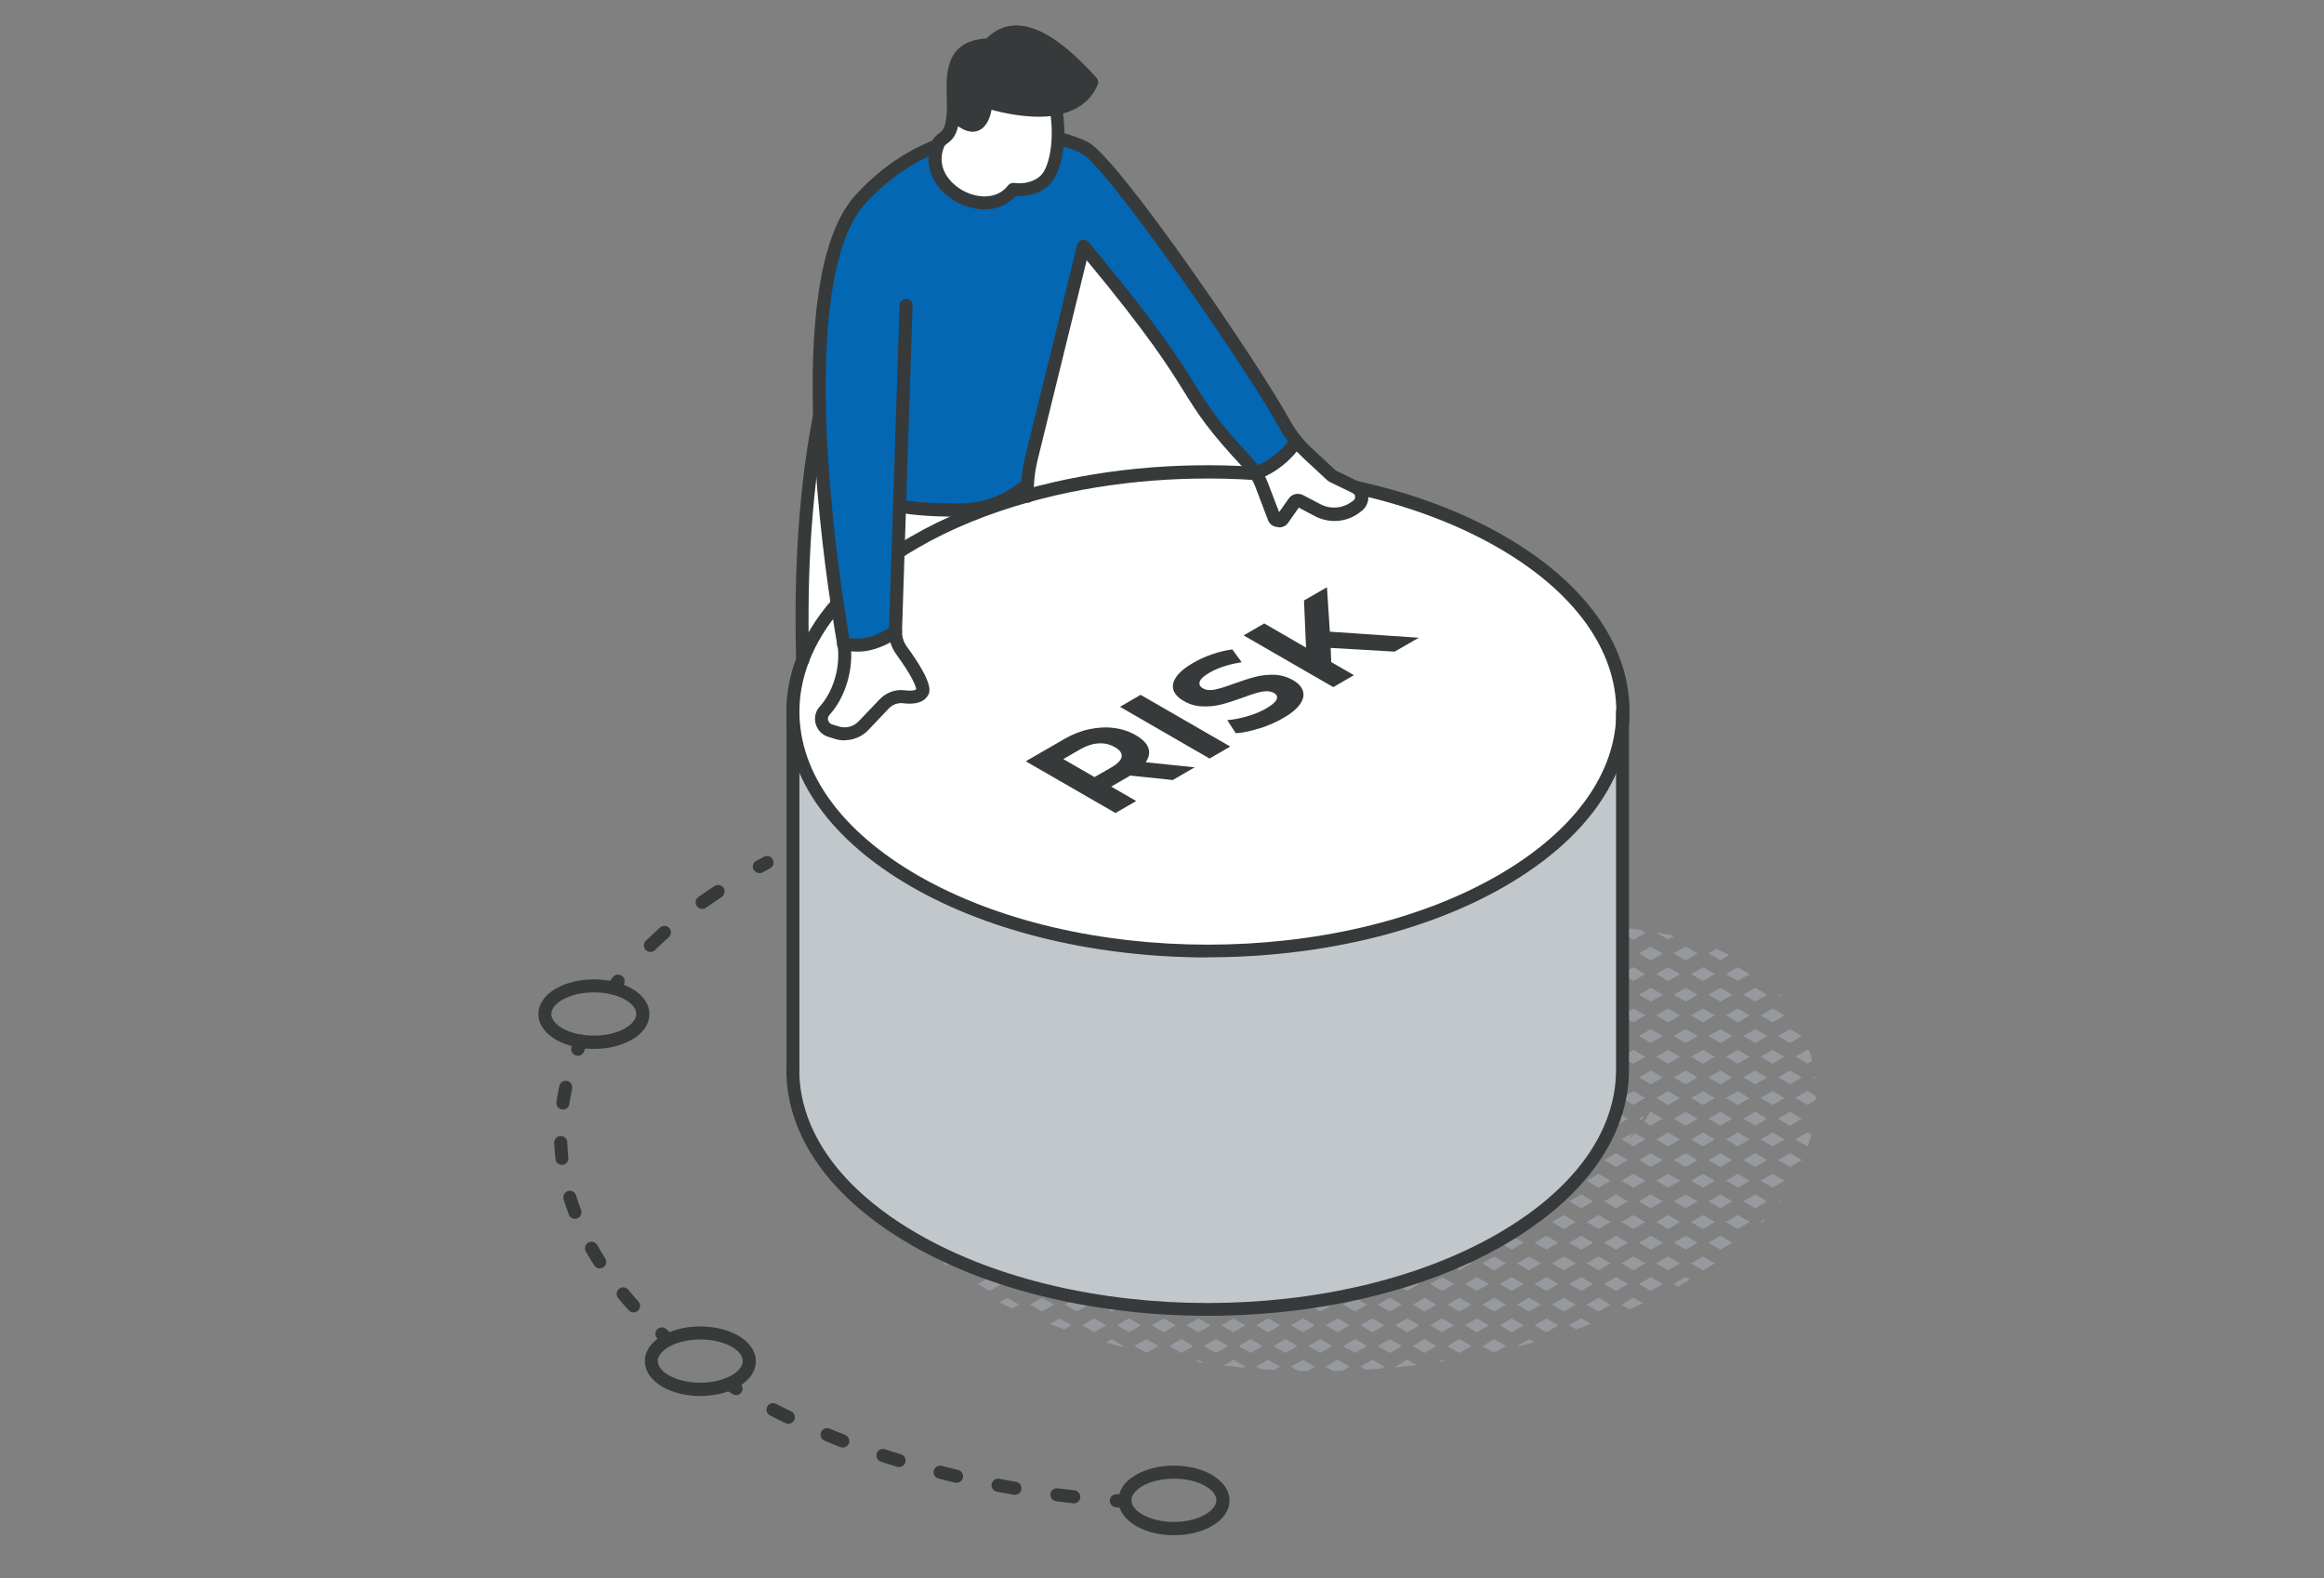<?xml version="1.0" encoding="UTF-8"?>
<svg id="text" xmlns="http://www.w3.org/2000/svg" viewBox="0 0 168.99 114.73">
  <rect x="0" y="0" width="168.99" height="114.73" fill="#808080" stroke="none"/>
  <defs>
    <style>
      .cls-1 {
        fill: #0367b4;
      }

      .cls-2 {
        fill: #fff;
      }

      .cls-3 {
        fill: #969a9e;
      }

      .cls-4 {
        fill: #c2c7cc;
      }

      .cls-5 {
        fill: #373a3a;
      }
    </style>
  </defs>
  <path class="cls-3" d="m131.42,77.32l.34-.2c-.05-.24-.11-.48-.18-.72l-.16-.09-.87.5.87.5Z"/>
  <path class="cls-3" d="m130.55,79.82l.87.5.6-.35c0-.1,0-.2,0-.31l-.61-.35-.87.5Z"/>
  <path class="cls-3" d="m131.82,78.32l.15.08c0-.05,0-.11-.01-.16l-.13.08Z"/>
  <path class="cls-3" d="m130.55,82.83l.87.5.05-.03c.08-.27.16-.54.23-.82l-.27-.16-.87.5Z"/>
  <path class="cls-3" d="m131.82,81.32l.09.05s0-.08.01-.11l-.11.06Z"/>
  <polygon class="cls-3" points="128.89 74.32 129.76 73.81 128.89 73.31 128.02 73.81 128.89 74.32"/>
  <path class="cls-3" d="m129.37,72.26l-.09.05.25.14c-.05-.07-.11-.13-.16-.19Z"/>
  <polygon class="cls-3" points="128.02 76.82 128.89 77.32 129.76 76.82 128.89 76.32 128.02 76.82"/>
  <polygon class="cls-3" points="130.16 75.82 131.02 75.32 130.16 74.81 129.29 75.32 130.16 75.82"/>
  <polygon class="cls-3" points="128.02 79.82 128.89 80.32 129.76 79.82 128.89 79.32 128.02 79.82"/>
  <polygon class="cls-3" points="129.29 78.32 130.16 78.82 131.02 78.32 130.16 77.82 129.29 78.32"/>
  <polygon class="cls-3" points="128.02 82.83 128.89 83.33 129.76 82.83 128.89 82.32 128.02 82.83"/>
  <polygon class="cls-3" points="129.29 81.32 130.16 81.83 131.02 81.32 130.16 80.82 129.29 81.32"/>
  <polygon class="cls-3" points="128.02 85.83 128.89 86.33 129.76 85.83 128.89 85.33 128.02 85.83"/>
  <polygon class="cls-3" points="129.29 84.33 130.16 84.83 131.02 84.33 130.16 83.83 129.29 84.33"/>
  <path class="cls-3" d="m128.02,88.83l.11.06c.08-.09.16-.17.23-.26l-.34.2Z"/>
  <path class="cls-3" d="m129.29,87.33l.09.05c.04-.06.08-.11.12-.17l-.21.12Z"/>
  <polygon class="cls-3" points="126.36 71.31 127.23 70.81 126.36 70.31 125.49 70.81 126.36 71.31"/>
  <polygon class="cls-3" points="125.49 73.81 126.36 74.32 127.23 73.81 126.36 73.31 125.49 73.81"/>
  <polygon class="cls-3" points="127.63 72.81 128.5 72.31 127.63 71.81 126.76 72.31 127.63 72.81"/>
  <polygon class="cls-3" points="125.49 76.82 126.36 77.32 127.23 76.82 126.36 76.32 125.49 76.82"/>
  <polygon class="cls-3" points="126.76 75.32 127.63 75.82 128.5 75.32 127.63 74.81 126.76 75.32"/>
  <polygon class="cls-3" points="125.49 79.82 126.36 80.32 127.23 79.82 126.36 79.32 125.49 79.82"/>
  <polygon class="cls-3" points="126.76 78.32 127.63 78.82 128.5 78.32 127.63 77.82 126.76 78.32"/>
  <polygon class="cls-3" points="125.49 82.83 126.36 83.33 127.23 82.83 126.36 82.32 125.49 82.83"/>
  <polygon class="cls-3" points="126.76 81.32 127.63 81.83 128.5 81.32 127.63 80.82 126.76 81.32"/>
  <polygon class="cls-3" points="125.49 85.83 126.36 86.33 127.23 85.83 126.36 85.33 125.49 85.83"/>
  <polygon class="cls-3" points="126.76 84.33 127.63 84.83 128.5 84.33 127.63 83.83 126.76 84.33"/>
  <polygon class="cls-3" points="126.36 88.33 125.49 88.83 126.36 89.34 127.23 88.83 126.36 88.33"/>
  <polygon class="cls-3" points="126.76 87.33 127.63 87.83 128.5 87.33 127.63 86.83 126.76 87.33"/>
  <polygon class="cls-3" points="123.83 71.31 124.7 70.81 123.83 70.31 122.96 70.81 123.83 71.31"/>
  <path class="cls-3" d="m125.75,69.43c-.32-.16-.64-.31-.96-.45l-.56.32.87.5.65-.38Z"/>
  <polygon class="cls-3" points="122.96 73.81 123.83 74.32 124.7 73.81 123.83 73.31 122.96 73.81"/>
  <polygon class="cls-3" points="124.23 72.31 125.1 72.81 125.97 72.31 125.1 71.81 124.23 72.31"/>
  <polygon class="cls-3" points="122.96 76.82 123.83 77.32 124.7 76.82 123.83 76.32 122.96 76.82"/>
  <polygon class="cls-3" points="124.23 75.32 125.1 75.82 125.97 75.32 125.1 74.81 124.23 75.32"/>
  <polygon class="cls-3" points="122.96 79.82 123.83 80.32 124.7 79.82 123.83 79.32 122.96 79.82"/>
  <polygon class="cls-3" points="124.23 78.32 125.1 78.82 125.97 78.32 125.1 77.82 124.23 78.32"/>
  <polygon class="cls-3" points="122.96 82.83 123.83 83.33 124.7 82.83 123.83 82.32 122.96 82.83"/>
  <polygon class="cls-3" points="124.23 81.32 125.1 81.83 125.97 81.32 125.1 80.82 124.23 81.32"/>
  <polygon class="cls-3" points="122.96 85.83 123.83 86.33 124.7 85.83 123.83 85.33 122.96 85.83"/>
  <polygon class="cls-3" points="124.23 84.33 125.1 84.83 125.97 84.33 125.1 83.83 124.23 84.33"/>
  <polygon class="cls-3" points="122.96 88.83 123.83 89.34 124.7 88.83 123.83 88.33 122.96 88.83"/>
  <polygon class="cls-3" points="124.23 87.33 125.1 87.83 125.97 87.33 125.1 86.83 124.23 87.33"/>
  <polygon class="cls-3" points="124.7 91.84 123.83 91.34 122.96 91.84 123.83 92.34 124.7 91.84"/>
  <polygon class="cls-3" points="125.1 89.83 124.23 90.34 125.1 90.84 125.97 90.34 125.1 89.83"/>
  <path class="cls-3" d="m121.77,68.04c-.43-.1-.86-.18-1.29-.26l-.04.02.87.5.46-.27Z"/>
  <polygon class="cls-3" points="120.43 70.81 121.3 71.31 122.17 70.81 121.3 70.31 120.43 70.81"/>
  <polygon class="cls-3" points="122.57 69.81 123.44 69.31 122.57 68.81 121.7 69.31 122.57 69.81"/>
  <polygon class="cls-3" points="120.43 73.81 121.3 74.32 122.17 73.81 121.3 73.31 120.43 73.81"/>
  <polygon class="cls-3" points="121.7 72.31 122.57 72.81 123.44 72.31 122.57 71.81 121.7 72.31"/>
  <polygon class="cls-3" points="120.43 76.82 121.3 77.32 122.17 76.82 121.3 76.32 120.43 76.82"/>
  <polygon class="cls-3" points="121.7 75.32 122.57 75.82 123.44 75.32 122.57 74.81 121.7 75.32"/>
  <polygon class="cls-3" points="120.43 85.83 121.3 86.33 122.17 85.83 121.3 85.33 120.43 85.83"/>
  <polygon class="cls-3" points="120.43 88.83 121.3 89.34 122.17 88.83 121.3 88.33 120.43 88.83"/>
  <polygon class="cls-3" points="121.7 87.33 122.57 87.83 123.44 87.33 122.57 86.83 121.7 87.33"/>
  <polygon class="cls-3" points="120.43 91.84 121.3 92.34 122.17 91.84 121.3 91.34 120.43 91.84"/>
  <polygon class="cls-3" points="121.7 90.34 122.57 90.84 123.44 90.34 122.57 89.83 121.7 90.34"/>
  <path class="cls-3" d="m122.89,93.03l-.33-.19-.87.5.31.18c.3-.16.59-.32.89-.49Z"/>
  <path class="cls-3" d="m119.64,67.81l-.36-.21c-.28-.04-.55-.07-.83-.11l-.55.32.87.5.87-.5Z"/>
  <polygon class="cls-3" points="117.9 70.81 118.77 71.31 119.64 70.81 118.77 70.31 117.9 70.81"/>
  <polygon class="cls-3" points="120.04 69.81 120.91 69.31 120.04 68.81 119.17 69.31 120.04 69.81"/>
  <polygon class="cls-3" points="117.9 73.81 118.77 74.32 119.64 73.81 118.77 73.31 117.9 73.81"/>
  <polygon class="cls-3" points="119.17 72.31 120.04 72.81 120.91 72.31 120.04 71.81 119.17 72.31"/>
  <polygon class="cls-3" points="117.9 76.82 118.77 77.32 119.64 76.82 118.77 76.32 117.9 76.82"/>
  <polygon class="cls-3" points="119.17 75.32 120.04 75.82 120.91 75.32 120.04 74.81 119.17 75.32"/>
  <polygon class="cls-3" points="117.9 85.83 118.77 86.33 119.64 85.83 118.77 85.33 117.9 85.83"/>
  <polygon class="cls-3" points="117.9 88.83 118.77 89.34 119.64 88.83 118.77 88.33 117.9 88.83"/>
  <polygon class="cls-3" points="119.17 87.33 120.04 87.83 120.91 87.33 120.04 86.83 119.17 87.33"/>
  <polygon class="cls-3" points="118.77 91.34 117.9 91.84 118.77 92.34 119.64 91.84 118.77 91.34"/>
  <polygon class="cls-3" points="119.17 90.34 120.04 90.84 120.91 90.34 120.04 89.83 119.17 90.34"/>
  <path class="cls-3" d="m118.48,95.17c.33-.14.66-.28.99-.43l-.7-.4-.87.5.58.33Z"/>
  <polygon class="cls-3" points="120.91 93.34 120.04 92.84 119.17 93.34 120.04 93.84 120.91 93.34"/>
  <polygon class="cls-3" points="117.11 67.81 116.24 67.3 115.37 67.81 116.24 68.31 117.11 67.81"/>
  <polygon class="cls-3" points="115.37 70.81 116.24 71.31 117.11 70.81 116.24 70.31 115.37 70.81"/>
  <polygon class="cls-3" points="117.51 69.81 118.38 69.31 117.51 68.81 116.64 69.31 117.51 69.81"/>
  <polygon class="cls-3" points="115.37 73.81 116.24 74.32 117.11 73.81 116.24 73.31 115.37 73.81"/>
  <polygon class="cls-3" points="116.64 72.31 117.51 72.81 118.38 72.31 117.51 71.81 116.64 72.31"/>
  <polygon class="cls-3" points="115.37 76.82 116.24 77.32 117.11 76.82 116.24 76.32 115.37 76.82"/>
  <polygon class="cls-3" points="116.64 75.32 117.51 75.82 118.38 75.32 117.51 74.81 116.64 75.32"/>
  <polygon class="cls-3" points="115.37 79.82 116.24 80.32 117.11 79.82 116.24 79.32 115.37 79.82"/>
  <polygon class="cls-3" points="115.37 82.83 116.24 83.33 117.11 82.83 116.24 82.32 115.37 82.83"/>
  <polygon class="cls-3" points="116.24 86.33 117.11 85.83 116.24 85.33 115.37 85.83 116.24 86.33"/>
  <polygon class="cls-3" points="115.37 88.83 116.24 89.34 117.11 88.83 116.24 88.33 115.37 88.83"/>
  <polygon class="cls-3" points="116.64 87.33 117.51 87.83 118.38 87.33 117.51 86.83 116.64 87.33"/>
  <polygon class="cls-3" points="116.24 92.34 117.11 91.84 116.24 91.34 115.37 91.84 116.24 92.34"/>
  <polygon class="cls-3" points="116.64 90.34 117.51 90.84 118.38 90.34 117.51 89.83 116.64 90.34"/>
  <polygon class="cls-3" points="116.24 95.34 117.11 94.84 116.24 94.34 115.37 94.84 116.24 95.34"/>
  <polygon class="cls-3" points="117.51 93.84 118.38 93.34 117.51 92.84 116.64 93.34 117.51 93.84"/>
  <polygon class="cls-3" points="114.58 70.81 113.71 70.31 112.84 70.81 113.71 71.31 114.58 70.81"/>
  <polygon class="cls-3" points="115.85 69.31 114.98 68.81 114.11 69.31 114.98 69.81 115.85 69.31"/>
  <polygon class="cls-3" points="112.84 73.81 113.71 74.32 114.58 73.81 113.71 73.31 112.84 73.81"/>
  <polygon class="cls-3" points="114.11 72.31 114.98 72.81 115.85 72.31 114.98 71.81 114.11 72.31"/>
  <path class="cls-3" d="m113.3,77.08l.41.24.87-.5-.87-.5-.2.12s.09.02.13.03c-.05.09-.28.51-.34.62Z"/>
  <polygon class="cls-3" points="114.11 75.32 114.98 75.82 115.85 75.32 114.98 74.81 114.11 75.32"/>
  <polygon class="cls-3" points="112.84 79.82 113.71 80.32 114.58 79.82 113.71 79.32 112.84 79.82"/>
  <polygon class="cls-3" points="114.11 78.32 114.98 78.82 115.85 78.32 114.98 77.82 114.11 78.32"/>
  <polygon class="cls-3" points="113.71 83.33 114.58 82.83 113.71 82.32 112.84 82.83 113.71 83.33"/>
  <polygon class="cls-3" points="114.11 81.32 114.98 81.83 115.85 81.32 114.98 80.82 114.11 81.32"/>
  <polygon class="cls-3" points="112.84 85.83 113.71 86.33 114.58 85.83 113.71 85.33 112.84 85.83"/>
  <polygon class="cls-3" points="114.98 84.83 115.85 84.33 114.98 83.83 114.11 84.33 114.98 84.83"/>
  <polygon class="cls-3" points="113.71 89.34 114.58 88.83 113.71 88.33 112.84 88.83 113.71 89.34"/>
  <polygon class="cls-3" points="114.11 87.33 114.98 87.83 115.85 87.33 114.98 86.83 114.11 87.33"/>
  <polygon class="cls-3" points="113.71 92.34 114.58 91.84 113.71 91.34 112.84 91.84 113.71 92.34"/>
  <polygon class="cls-3" points="114.98 90.84 115.85 90.34 114.98 89.83 114.11 90.34 114.98 90.84"/>
  <polygon class="cls-3" points="112.84 94.84 113.71 95.34 114.58 94.84 113.71 94.34 112.84 94.84"/>
  <polygon class="cls-3" points="114.98 93.84 115.85 93.34 114.98 92.84 114.11 93.34 114.98 93.84"/>
  <path class="cls-3" d="m114.11,96.34l.5.29c.36-.12.73-.25,1.09-.38l-.72-.42-.87.5Z"/>
  <path class="cls-3" d="m112.05,70.81l-.85-.49s-.06.02-.09.03l-.8.46.87.5.87-.5Z"/>
  <polygon class="cls-3" points="110.31 73.81 111.18 74.32 112.05 73.81 111.18 73.31 110.31 73.81"/>
  <polygon class="cls-3" points="112.45 72.81 113.32 72.31 112.45 71.81 111.58 72.31 112.45 72.81"/>
  <polygon class="cls-3" points="111.58 75.32 112.45 75.82 113.32 75.32 112.45 74.81 111.58 75.32"/>
  <path class="cls-3" d="m111.63,79.78c-.11.17-.23.33-.35.49l.77-.45-.32-.19s-.06.1-.1.14Z"/>
  <path class="cls-3" d="m112.31,78.74l.13.08.87-.5-.55-.32c-.15.25-.3.5-.46.74Z"/>
  <polygon class="cls-3" points="112.05 82.83 111.18 82.32 110.31 82.83 111.18 83.33 112.05 82.83"/>
  <polygon class="cls-3" points="112.45 81.83 113.32 81.32 112.45 80.82 111.58 81.32 112.45 81.83"/>
  <polygon class="cls-3" points="111.18 86.33 112.05 85.83 111.18 85.33 110.31 85.83 111.18 86.33"/>
  <polygon class="cls-3" points="111.58 84.33 112.45 84.83 113.32 84.33 112.45 83.83 111.58 84.33"/>
  <polygon class="cls-3" points="111.18 89.34 112.05 88.83 111.18 88.33 110.31 88.83 111.18 89.34"/>
  <polygon class="cls-3" points="112.45 87.83 113.32 87.33 112.45 86.83 111.58 87.33 112.45 87.83"/>
  <polygon class="cls-3" points="110.31 91.84 111.18 92.34 112.05 91.84 111.18 91.34 110.31 91.84"/>
  <polygon class="cls-3" points="112.45 90.84 113.32 90.34 112.45 89.83 111.58 90.34 112.45 90.84"/>
  <polygon class="cls-3" points="110.31 94.84 111.18 95.34 112.05 94.84 111.18 94.34 110.31 94.84"/>
  <polygon class="cls-3" points="111.58 93.34 112.45 93.84 113.32 93.34 112.45 92.84 111.58 93.34"/>
  <path class="cls-3" d="m110.31,97.85l.05.03c.4-.1.8-.2,1.2-.31l-.37-.22-.87.5Z"/>
  <polygon class="cls-3" points="111.58 96.34 112.45 96.85 113.32 96.34 112.45 95.84 111.58 96.34"/>
  <path class="cls-3" d="m109.21,74l.32-.18-.41-.24h0c.02.15.05.29.09.42Z"/>
  <path class="cls-3" d="m110.79,72.31l-.87-.5-.66.38c-.02.07-.05.14-.06.21l.72.42.87-.5Z"/>
  <path class="cls-3" d="m109.67,74.96c.18.24.4.45.65.63l.46-.27-.87-.5-.25.14Z"/>
  <path class="cls-3" d="m109.28,82.69c-.19.21-.38.41-.58.61l.82-.47-.24-.14Z"/>
  <path class="cls-3" d="m110.18,81.68l.61-.35-.22-.13c-.13.16-.26.32-.39.48Z"/>
  <polygon class="cls-3" points="108.65 86.33 109.52 85.83 108.65 85.33 107.78 85.83 108.65 86.33"/>
  <polygon class="cls-3" points="109.92 84.83 110.79 84.33 109.92 83.83 109.05 84.33 109.92 84.83"/>
  <polygon class="cls-3" points="107.78 88.83 108.65 89.34 109.52 88.83 108.65 88.33 107.78 88.83"/>
  <polygon class="cls-3" points="109.92 87.83 110.79 87.33 109.92 86.83 109.05 87.33 109.92 87.83"/>
  <polygon class="cls-3" points="107.78 91.84 108.65 92.34 109.52 91.84 108.65 91.34 107.78 91.84"/>
  <polygon class="cls-3" points="109.05 90.34 109.92 90.84 110.79 90.34 109.92 89.83 109.05 90.34"/>
  <polygon class="cls-3" points="107.78 94.84 108.65 95.34 109.52 94.84 108.65 94.34 107.78 94.84"/>
  <polygon class="cls-3" points="109.05 93.34 109.92 93.84 110.79 93.34 109.92 92.84 109.05 93.34"/>
  <path class="cls-3" d="m107.78,97.85l.77.44c.11-.02.21-.05.32-.07l.65-.37-.87-.5-.87.5Z"/>
  <polygon class="cls-3" points="109.05 96.34 109.92 96.85 110.79 96.34 109.92 95.84 109.05 96.34"/>
  <path class="cls-3" d="m106.99,85.83l-.62-.36c-.24.2-.48.39-.72.59l.47.27.87-.5Z"/>
  <path class="cls-3" d="m108.26,84.33l-.37-.22c-.11.1-.22.21-.33.31-.11.1-.23.21-.34.31l.17.1.87-.5Z"/>
  <polygon class="cls-3" points="105.25 88.83 106.12 89.34 106.99 88.83 106.12 88.33 105.25 88.83"/>
  <polygon class="cls-3" points="106.52 87.33 107.39 87.83 108.26 87.33 107.39 86.83 106.52 87.33"/>
  <polygon class="cls-3" points="105.25 91.84 106.12 92.34 106.99 91.84 106.12 91.34 105.25 91.84"/>
  <polygon class="cls-3" points="106.52 90.34 107.39 90.84 108.26 90.34 107.39 89.83 106.52 90.34"/>
  <polygon class="cls-3" points="105.25 94.84 106.12 95.34 106.99 94.84 106.12 94.34 105.25 94.84"/>
  <polygon class="cls-3" points="106.52 93.34 107.39 93.84 108.26 93.34 107.39 92.84 106.52 93.34"/>
  <polygon class="cls-3" points="105.25 97.85 106.12 98.35 106.99 97.85 106.12 97.34 105.25 97.85"/>
  <polygon class="cls-3" points="106.52 96.34 107.39 96.85 108.26 96.34 107.39 95.84 106.52 96.34"/>
  <polygon class="cls-3" points="104.46 88.83 103.59 88.33 102.72 88.83 103.59 89.34 104.46 88.83"/>
  <polygon class="cls-3" points="105.73 87.33 104.86 86.83 103.99 87.33 104.86 87.83 105.73 87.33"/>
  <polygon class="cls-3" points="102.72 91.84 103.59 92.34 104.46 91.84 103.59 91.34 102.72 91.84"/>
  <polygon class="cls-3" points="103.99 90.34 104.86 90.84 105.73 90.34 104.86 89.83 103.99 90.34"/>
  <polygon class="cls-3" points="102.72 94.84 103.59 95.34 104.46 94.84 103.59 94.34 102.72 94.84"/>
  <polygon class="cls-3" points="103.99 93.34 104.86 93.84 105.73 93.34 104.86 92.84 103.99 93.34"/>
  <polygon class="cls-3" points="102.72 97.85 103.59 98.35 104.46 97.85 103.59 97.34 102.72 97.85"/>
  <polygon class="cls-3" points="103.99 96.34 104.86 96.85 105.73 96.34 104.86 95.84 103.99 96.34"/>
  <path class="cls-3" d="m104.86,98.85l-.3.17c.16-.02.31-.05.47-.07l-.17-.1Z"/>
  <path class="cls-3" d="m101.93,88.83l-.26-.15c-.3.16-.61.32-.91.48l.3.18.87-.5Z"/>
  <polygon class="cls-3" points="100.19 91.84 101.06 92.34 101.93 91.84 101.06 91.34 100.19 91.84"/>
  <polygon class="cls-3" points="102.33 90.84 103.2 90.34 102.33 89.83 101.46 90.34 102.33 90.84"/>
  <polygon class="cls-3" points="100.19 94.84 101.06 95.34 101.93 94.84 101.06 94.34 100.19 94.84"/>
  <polygon class="cls-3" points="101.46 93.34 102.33 93.84 103.2 93.34 102.33 92.84 101.46 93.34"/>
  <polygon class="cls-3" points="100.19 97.85 101.06 98.35 101.93 97.85 101.06 97.34 100.19 97.85"/>
  <polygon class="cls-3" points="101.46 96.34 102.33 96.85 103.2 96.34 102.33 95.84 101.46 96.34"/>
  <path class="cls-3" d="m101.46,99.35l.08.04c.49-.05.97-.1,1.46-.16l-.67-.39-.87.5Z"/>
  <polygon class="cls-3" points="98.53 92.34 99.4 91.84 98.53 91.34 97.66 91.84 98.53 92.34"/>
  <polygon class="cls-3" points="100.67 90.34 99.8 89.83 98.93 90.34 99.8 90.84 100.67 90.34"/>
  <polygon class="cls-3" points="97.66 94.84 98.53 95.34 99.4 94.84 98.53 94.34 97.66 94.84"/>
  <polygon class="cls-3" points="98.93 93.34 99.8 93.84 100.67 93.34 99.8 92.84 98.93 93.34"/>
  <polygon class="cls-3" points="97.66 97.85 98.53 98.35 99.4 97.85 98.53 97.34 97.66 97.85"/>
  <polygon class="cls-3" points="98.93 96.34 99.8 96.85 100.67 96.34 99.8 95.84 98.93 96.34"/>
  <path class="cls-3" d="m98.93,99.35l.38.22c.37-.02.74-.05,1.11-.08l.25-.14-.87-.5-.87.5Z"/>
  <polygon class="cls-3" points="96.87 91.84 96 91.34 95.14 91.84 96 92.34 96.87 91.84"/>
  <path class="cls-3" d="m98.14,90.34h-.01c-.35.13-.71.25-1.07.38l.22.13.87-.5Z"/>
  <polygon class="cls-3" points="95.14 94.84 96 95.34 96.87 94.84 96 94.34 95.14 94.84"/>
  <polygon class="cls-3" points="96.4 93.34 97.27 93.84 98.14 93.34 97.27 92.84 96.4 93.34"/>
  <polygon class="cls-3" points="95.14 97.85 96 98.35 96.87 97.85 96 97.34 95.14 97.85"/>
  <polygon class="cls-3" points="96.4 96.34 97.27 96.85 98.14 96.34 97.27 95.84 96.4 96.34"/>
  <path class="cls-3" d="m96.4,99.35l.54.31c.23,0,.45-.01.68-.02l.51-.3-.87-.5-.87.5Z"/>
  <polygon class="cls-3" points="93.47 95.34 94.34 94.84 93.47 94.34 92.61 94.84 93.47 95.34"/>
  <polygon class="cls-3" points="95.61 93.34 94.74 92.84 93.87 93.34 94.74 93.84 95.61 93.34"/>
  <polygon class="cls-3" points="92.61 97.85 93.47 98.35 94.34 97.85 93.47 97.34 92.61 97.85"/>
  <polygon class="cls-3" points="93.87 96.34 94.74 96.85 95.61 96.34 94.74 95.84 93.87 96.34"/>
  <path class="cls-3" d="m93.87,99.35l.53.31c.22,0,.44.01.66.01l.55-.32-.87-.5-.87.5Z"/>
  <polygon class="cls-3" points="90.95 95.34 91.81 94.84 90.95 94.34 90.08 94.84 90.95 95.34"/>
  <polygon class="cls-3" points="93.08 93.34 92.21 92.84 91.34 93.34 92.21 93.84 93.08 93.34"/>
  <polygon class="cls-3" points="90.08 97.85 90.95 98.35 91.81 97.85 90.95 97.34 90.08 97.85"/>
  <polygon class="cls-3" points="91.34 96.34 92.21 96.85 93.08 96.34 92.21 95.84 91.34 96.34"/>
  <path class="cls-3" d="m93.08,99.35l-.87-.5-.87.5.3.17c.34.03.69.05,1.03.07l.41-.24Z"/>
  <polygon class="cls-3" points="88.42 95.34 89.29 94.84 88.42 94.34 87.55 94.84 88.42 95.34"/>
  <polygon class="cls-3" points="90.55 93.34 89.68 92.84 88.81 93.34 89.68 93.84 90.55 93.34"/>
  <polygon class="cls-3" points="87.55 97.85 88.42 98.35 89.29 97.85 88.42 97.34 87.55 97.85"/>
  <polygon class="cls-3" points="88.81 96.34 89.68 96.85 90.55 96.34 89.68 95.84 88.81 96.34"/>
  <path class="cls-3" d="m88.96,99.26c.49.06.98.11,1.47.16l.12-.07-.87-.5-.72.42Z"/>
  <path class="cls-3" d="m86.02,92.26c-.12-.02-.23-.03-.35-.05l.22.13.13-.07Z"/>
  <polygon class="cls-3" points="85.02 94.84 85.89 95.34 86.76 94.84 85.89 94.34 85.02 94.84"/>
  <polygon class="cls-3" points="88.02 93.34 87.15 92.84 86.28 93.34 87.15 93.84 88.02 93.34"/>
  <polygon class="cls-3" points="85.02 97.85 85.89 98.35 86.76 97.85 85.89 97.34 85.02 97.85"/>
  <polygon class="cls-3" points="86.28 96.34 87.15 96.85 88.02 96.34 87.15 95.84 86.28 96.34"/>
  <path class="cls-3" d="m87.15,98.85l-.23.13c.21.03.42.06.63.09l-.4-.23Z"/>
  <path class="cls-3" d="m84.05,91.94c-.43-.08-.86-.17-1.29-.26l-.28.16.87.5.7-.4Z"/>
  <polygon class="cls-3" points="82.49 94.84 83.36 95.34 84.23 94.84 83.36 94.34 82.49 94.84"/>
  <polygon class="cls-3" points="84.62 93.84 85.49 93.34 84.62 92.84 83.75 93.34 84.62 93.84"/>
  <path class="cls-3" d="m82.49,97.85l.77.44s.1.02.15.03l.82-.48-.87-.5-.87.5Z"/>
  <polygon class="cls-3" points="83.75 96.34 84.62 96.85 85.49 96.34 84.62 95.84 83.75 96.34"/>
  <polygon class="cls-3" points="81.7 91.84 80.83 91.34 79.96 91.84 80.83 92.34 81.7 91.84"/>
  <polygon class="cls-3" points="79.96 94.84 80.83 95.34 81.7 94.84 80.83 94.34 79.96 94.84"/>
  <polygon class="cls-3" points="82.09 93.84 82.96 93.34 82.09 92.84 81.22 93.34 82.09 93.84"/>
  <path class="cls-3" d="m81.7,97.85l-.87-.5-.41.24c.4.11.79.22,1.19.32l.09-.05Z"/>
  <polygon class="cls-3" points="81.22 96.34 82.09 96.85 82.96 96.34 82.09 95.84 81.22 96.34"/>
  <polygon class="cls-3" points="78.3 92.34 79.17 91.84 78.3 91.34 77.43 91.84 78.3 92.34"/>
  <polygon class="cls-3" points="77.43 94.84 78.3 95.34 79.17 94.84 78.3 94.34 77.43 94.84"/>
  <polygon class="cls-3" points="79.56 93.84 80.43 93.34 79.56 92.84 78.69 93.34 79.56 93.84"/>
  <polygon class="cls-3" points="78.69 96.34 79.56 96.85 80.43 96.34 79.56 95.84 78.69 96.34"/>
  <polygon class="cls-3" points="75.77 92.34 76.64 91.84 75.77 91.34 74.9 91.84 75.77 92.34"/>
  <path class="cls-3" d="m77.76,90.42s-.07-.02-.1-.03c-.35-.1-.7-.2-1.04-.31l-.45.26.87.5.72-.42Z"/>
  <polygon class="cls-3" points="74.9 94.84 75.77 95.34 76.64 94.84 75.77 94.34 74.9 94.84"/>
  <polygon class="cls-3" points="76.16 93.34 77.03 93.84 77.9 93.34 77.03 92.84 76.16 93.34"/>
  <path class="cls-3" d="m76.34,96.24c.35.14.71.27,1.06.39l.5-.29-.87-.5-.69.4Z"/>
  <path class="cls-3" d="m73.56,89.15c-.39-.11-.79-.21-1.18-.32h-.01s.87.51.87.51l.32-.19Z"/>
  <polygon class="cls-3" points="72.37 91.84 73.24 92.34 74.11 91.84 73.24 91.34 72.37 91.84"/>
  <polygon class="cls-3" points="75.37 90.34 74.5 89.83 73.63 90.34 74.5 90.84 75.37 90.34"/>
  <path class="cls-3" d="m72.67,94.67c.32.16.64.31.96.45l.48-.28-.87-.5-.57.33Z"/>
  <polygon class="cls-3" points="73.63 93.34 74.5 93.84 75.37 93.34 74.5 92.84 73.63 93.34"/>
  <path class="cls-3" d="m71.58,88.83l-.56-.33c-.19-.02-.38-.03-.57-.03l-.61.35.87.5.87-.5Z"/>
  <polygon class="cls-3" points="69.84 91.84 70.71 92.34 71.58 91.84 70.71 91.34 69.84 91.84"/>
  <polygon class="cls-3" points="71.97 90.84 72.84 90.34 71.97 89.83 71.1 90.34 71.97 90.84"/>
  <polygon class="cls-3" points="71.1 93.34 71.97 93.84 72.84 93.34 71.97 92.84 71.1 93.34"/>
  <path class="cls-3" d="m69.05,88.83l-.26-.15c-.32.1-.59.3-.77.56l.17.1.87-.5Z"/>
  <path class="cls-3" d="m68.77,92l.28-.16-.62-.36c.1.18.22.36.34.52Z"/>
  <polygon class="cls-3" points="69.44 90.84 70.31 90.34 69.44 89.83 68.57 90.34 69.44 90.84"/>
  <polygon class="cls-3" points="120.43 79.82 121.3 80.32 122.17 79.82 121.3 79.32 120.43 79.82"/>
  <polygon class="cls-3" points="121.7 78.32 122.57 78.82 123.44 78.32 122.57 77.82 121.7 78.32"/>
  <polygon class="cls-3" points="121.7 84.33 122.57 84.83 123.44 84.33 122.57 83.83 121.7 84.33"/>
  <polygon class="cls-3" points="120.43 82.83 121.3 83.33 122.17 82.83 121.3 82.32 120.43 82.83"/>
  <polygon class="cls-3" points="121.7 81.32 122.57 81.83 123.44 81.32 122.57 80.82 121.7 81.32"/>
  <polygon class="cls-3" points="117.9 79.82 118.77 80.32 119.64 79.82 118.77 79.32 117.9 79.82"/>
  <polygon class="cls-3" points="119.17 78.32 120.04 78.82 120.91 78.32 120.04 77.82 119.17 78.32"/>
  <polygon class="cls-3" points="116.64 78.32 117.51 78.82 118.38 78.32 117.51 77.82 116.64 78.32"/>
  <polygon class="cls-3" points="119.17 84.33 120.04 84.83 120.91 84.33 120.04 83.83 119.17 84.33"/>
  <path class="cls-3" d="m118.77,82.32l-.87.5.87.5.87-.5-.76-.44c-.14.15-.28.29-.43.43.11-.16.22-.32.33-.49h0Z"/>
  <polygon class="cls-3" points="116.64 84.33 117.51 84.83 118.38 84.33 117.51 83.83 116.64 84.33"/>
  <path class="cls-3" d="m119.93,80.88c-.11.23-.23.45-.38.66l.48.28.87-.5-.87-.5-.11.06Z"/>
  <path class="cls-3" d="m119.17,81.32l.19.11c.07-.11.13-.22.2-.33l-.39.22Z"/>
  <polygon class="cls-3" points="116.64 81.32 117.51 81.83 118.38 81.32 117.51 80.82 116.64 81.32"/>
  <g>
    <g>
      <g>
        <path class="cls-4" d="m118,51.73v26.04c0,4.46-2.95,8.92-8.84,12.32-11.78,6.8-30.88,6.8-42.67,0-5.89-3.4-8.84-7.86-8.84-12.32v-26.04c0,4.46,2.95,8.91,8.84,12.32,11.78,6.8,30.88,6.8,42.67,0,5.89-3.4,8.84-7.86,8.84-12.32Z"/>
        <path class="cls-2" d="m61.34,46.79c.04.25.07.38.07.38.12,1.57-.41,3.34-1.45,4.5-.43.48-.2,1.25.42,1.44l.49.15c.69.21,1.44.02,1.93-.5l1.52-1.6c.36-.38.88-.57,1.4-.51.5.06,1.09.05,1.33-.3.31-.46-.82-2.14-1.49-3.07-.29-.4-.44-.88-.44-1.37,0-.02.19-5.78.19-5.78.38-.25.78-.49,1.19-.73,2.45-1.42,5.22-2.54,8.17-3.36,5.21-1.46,11-2,16.65-1.62h0c.17.25.31.53.42.83l.9,2.37c.09.25.43.29.58.07l.85-1.21c.09-.14.28-.18.43-.1l1.28.67c.87.46,1.92.38,2.72-.2l.16-.11c.45-.33.42-.99,0-1.29,3.84.85,7.43,2.17,10.53,3.95,5.89,3.4,8.84,7.86,8.84,12.32s-2.95,8.91-8.84,12.32c-11.78,6.8-30.88,6.8-42.67,0-5.89-3.4-8.84-7.86-8.84-12.32,0-1.25.23-2.5.7-3.73.53-1.41,1.37-2.79,2.52-4.1.2,1.36.38,2.38.47,2.89Z"/>
        <path class="cls-2" d="m98.64,35.46c.43.31.46.96,0,1.29l-.16.11c-.79.58-1.85.65-2.72.2l-1.28-.67c-.15-.08-.33-.03-.43.1l-.85,1.21c-.15.22-.49.18-.58-.07l-.9-2.37c-.11-.29-.25-.58-.42-.84.98-.37,2.08-1.06,2.94-2.31h0c.23.28.47.53.74.78l1.82,1.69,1.71.83s.08.04.11.07Z"/>
        <path class="cls-1" d="m65.42,36.79s-.3,9.11-.3,9.13c-.84.57-1.8.98-2.72.98-.42,0-.76-.04-1.06-.1-.09-.52-.26-1.53-.47-2.89-.48-3.23-1.13-8.45-1.29-13.68-.18-6.44.39-12.9,2.98-15.74,1.76-1.94,3.7-3.17,5.6-3.91-1.17,3.16,3.65,5.63,5.5,3.19,1.12.14,2.04-.27,2.49-.87.39-.51.71-1.52.77-2.86.8.2,1.46.45,1.91.68,2.02,1.04,12.18,15.84,14.48,20.01.27.49.58.95.94,1.37h0c-.86,1.26-1.96,1.95-2.94,2.31-.16-.26-.35-.5-.55-.72-5.41-5.8-2.6-4.58-11.99-15.82l-3.79,15.43c-.16.65-.26,1.31-.29,1.97-1.24,1.01-2.85,1.82-4.97,1.82-1.96,0-3.3-.11-4.29-.3Z"/>
        <path class="cls-2" d="m91.31,34.41h0c-5.64-.36-11.43.17-16.65,1.63,0-.26,0-.52,0-.77.03-.66.13-1.32.29-1.97l3.79-15.43c9.39,11.23,6.58,10.02,11.99,15.82.21.22.39.46.55.72Z"/>
        <path class="cls-2" d="m76.78,7.89c.13.77.17,1.5.15,2.15-.05,1.33-.38,2.35-.77,2.86-.45.6-1.37,1.01-2.49.87-1.85,2.44-6.66-.03-5.5-3.19.3-.81,1-.26,1.15-2.31v-.03h0c2.26,2.35,2.35-.89,2.35-.89,0,0,2.81.98,5.11.55h0Z"/>
        <path class="cls-5" d="m79.4,5.97c-.49,1.16-1.49,1.7-2.62,1.91-2.3.43-5.11-.55-5.11-.55,0,0-.09,3.24-2.35.89h0c.14-2.06-.72-4.87,2.65-4.98,2.1-2.35,5.15.18,7.43,2.72Z"/>
        <path class="cls-2" d="m74.68,35.27c-.01.26-.02.52,0,.77-2.95.83-5.72,1.94-8.17,3.36-.41.24-.81.48-1.19.73l.11-3.35c.99.19,2.33.3,4.29.3,2.12,0,3.73-.8,4.97-1.82Z"/>
        <path class="cls-2" d="m65.56,47.28c.67.93,1.8,2.6,1.49,3.07-.24.35-.83.37-1.33.3-.52-.06-1.04.13-1.4.51l-1.52,1.6c-.49.52-1.24.71-1.93.5l-.49-.15c-.62-.19-.85-.96-.42-1.44,1.05-1.15,1.58-2.92,1.45-4.5,0,0-.03-.13-.07-.38.29.06.64.1,1.06.1.92,0,1.88-.41,2.72-.98,0,.49.15.97.44,1.37Z"/>
        <path class="cls-2" d="m60.88,43.89c-1.14,1.31-1.98,2.69-2.52,4.1h0c-.16-5.44.07-11.88,1.23-17.78.15,5.23.81,10.44,1.29,13.68Z"/>
      </g>
      <g>
        <path class="cls-5" d="m61.42,53.82c-.23,0-.47-.03-.69-.1l-.49-.15c-.46-.14-.8-.5-.93-.96-.12-.45-.01-.91.3-1.25.92-1.02,1.44-2.63,1.33-4.12,0-.05-.03-.18-.06-.37-.06-.36-.24-1.37-.47-2.9-.51-3.41-1.14-8.56-1.29-13.73-.23-8.16.81-13.57,3.1-16.07,1.67-1.83,3.61-3.19,5.78-4.03.24-.09.52.03.61.27.09.24-.03.52-.27.61-2.03.79-3.85,2.06-5.42,3.78-2.09,2.29-3.07,7.61-2.85,15.41.15,5.13.78,10.24,1.28,13.62.23,1.52.4,2.52.46,2.88.04.24.06.37.07.38,0,.02,0,.03,0,.05.14,1.74-.48,3.65-1.58,4.85-.12.14-.11.29-.08.37.04.15.15.26.29.3l.49.15c.51.16,1.08.01,1.44-.38l1.53-1.6c.47-.49,1.14-.73,1.8-.65.52.07.77,0,.85-.07-.01-.23-.32-1-1.45-2.55-.35-.47-.53-1.06-.53-1.65l.77-23.71c0-.26.23-.47.49-.46.26,0,.47.23.46.49l-.77,23.68c0,.39.12.78.35,1.09,2.04,2.8,1.68,3.35,1.5,3.61-.3.45-.9.62-1.79.51-.36-.04-.74.09-1,.36l-1.52,1.6c-.45.47-1.08.73-1.72.73Z"/>
        <path class="cls-5" d="m71.6,15.22c-.72,0-1.44-.21-2.04-.53-1.42-.78-2.53-2.4-1.84-4.28.16-.42.41-.61.59-.74.23-.17.45-.33.53-1.43,0-.02,0-.03,0-.04.03-.37.02-.77,0-1.2-.04-1.7-.09-4.02,2.9-4.21.62-.62,1.34-.94,2.16-.94h0c1.62,0,3.53,1.25,5.84,3.81.12.14.16.33.08.5-.45,1.06-1.3,1.76-2.52,2.09.08.62.11,1.22.09,1.8-.05,1.32-.38,2.49-.87,3.13-.56.74-1.56,1.14-2.67,1.08-.62.69-1.44.96-2.27.96Zm-1.93-6.05c-.17.74-.46,1.02-.79,1.26-.14.11-.21.15-.26.31-.53,1.44.42,2.58,1.41,3.12,1.02.56,2.47.67,3.27-.38.1-.13.27-.2.44-.18,1.04.13,1.76-.29,2.06-.68.29-.38.62-1.26.67-2.59.02-.51,0-1.05-.07-1.59-1.66.18-3.42-.22-4.3-.46-.1.55-.35,1.28-.97,1.52-.51.2-1.03-.02-1.44-.31Zm.13-1.13c.5.49.83.61.97.56.23-.09.41-.74.43-1.27,0-.15.08-.29.21-.38.12-.09.28-.11.42-.06.03,0,2.72.93,4.87.53,1.03-.19,1.73-.64,2.14-1.36-1.99-2.17-3.64-3.26-4.92-3.26h0c-.6,0-1.12.25-1.59.77-.09.1-.21.15-.34.16-2.15.07-2.23,1.22-2.18,3.25,0,.35.02.71,0,1.06Z"/>
        <path class="cls-5" d="m62.4,47.37c-.41,0-.79-.04-1.15-.11-.22-.04-.39-.23-.39-.47,0-.26.21-.47.47-.47.03,0,.07,0,.1.01.29.06.61.09.96.09.94,0,1.85-.49,2.46-.9.22-.15.51-.09.66.13.15.22.09.51-.13.66-.71.48-1.81,1.06-2.99,1.06Z"/>
        <path class="cls-5" d="m92.95,38.31s-.07,0-.1,0c-.3-.04-.55-.23-.65-.51l-.9-2.37c-.1-.27-.23-.52-.37-.75-.14-.23-.31-.45-.5-.65-2.56-2.73-3.31-3.92-4.34-5.57-1.08-1.74-2.55-4.09-7.07-9.54l-3.57,14.52c-.15.61-.24,1.24-.27,1.88-.01.25-.02.49,0,.74,0,.26-.2.48-.46.49-.28.01-.48-.2-.49-.46,0-.27,0-.54.01-.81.03-.7.13-1.39.3-2.06l3.79-15.43c.04-.17.18-.31.35-.35.17-.04.36.02.47.16,5.04,6.02,6.6,8.53,7.75,10.37,1,1.61,1.73,2.77,4.23,5.43.23.25.44.51.61.79.18.28.34.6.46.92l.81,2.12.7-.99c.23-.33.68-.44,1.04-.25l1.28.67c.71.37,1.56.31,2.22-.16l.16-.11c.11-.08.13-.2.13-.26,0-.11-.05-.2-.13-.26-.02-.01-.03-.02-.04-.02l-1.71-.83s-.08-.05-.12-.08l-1.82-1.69c-.28-.26-.54-.54-.78-.82-.38-.45-.71-.94-.99-1.45-2.51-4.56-12.53-18.91-14.28-19.81-.46-.24-1.11-.47-1.81-.64-.25-.06-.41-.32-.34-.58.06-.25.32-.41.58-.34.78.2,1.48.45,2.01.72,2.22,1.14,12.44,16.13,14.67,20.2.25.46.55.89.89,1.3.21.26.45.5.7.74l1.77,1.64,1.64.79c.06.03.13.07.19.11.33.23.53.61.53,1.02,0,.41-.18.79-.52,1.04l-.16.12c-.94.69-2.18.77-3.21.23l-1.17-.62-.77,1.1c-.15.22-.4.34-.66.34Zm1.33-1.51h0Zm.18-.05h0Z"/>
        <path class="cls-5" d="m65.31,40.61c-.16,0-.31-.08-.4-.22-.14-.22-.08-.51.14-.66.39-.25.8-.5,1.21-.74,2.43-1.4,5.21-2.55,8.28-3.41,5.16-1.45,10.92-2.02,16.67-1.65.76-.3,1.82-.9,2.65-2.11.15-.22.44-.27.66-.12.22.15.27.44.12.66-.77,1.12-1.83,1.97-3.07,2.46-.08.05-.18.08-.28.08-5.68-.38-11.38.18-16.49,1.61-2.99.84-5.71,1.95-8.06,3.32-.4.23-.79.47-1.17.72-.08.05-.17.08-.26.08Z"/>
        <path class="cls-5" d="m58.36,48.47c-.26,0-.47-.2-.47-.46-.13-4.61-.03-11.46,1.24-17.88.05-.26.3-.42.56-.37.26.05.42.3.37.56-1.25,6.33-1.36,13.11-1.22,17.67,0,.26-.2.48-.46.49,0,0,0,0-.01,0Z"/>
        <path class="cls-5" d="m69.71,37.56c-1.89,0-3.29-.1-4.38-.31-.26-.05-.43-.3-.38-.56.05-.26.3-.43.56-.38,1.02.2,2.4.29,4.2.29s3.26-.56,4.67-1.71c.2-.17.5-.14.67.07s.14.5-.07.67c-1.56,1.28-3.34,1.92-5.27,1.92Z"/>
        <path class="cls-5" d="m87.83,69.6c-7.81,0-15.62-1.72-21.57-5.15-5.85-3.38-9.08-7.9-9.08-12.73,0-1.32.25-2.63.73-3.9.56-1.48,1.43-2.9,2.6-4.24.17-.2.47-.22.67-.05.2.17.22.47.05.67-1.09,1.25-1.91,2.59-2.43,3.96-.44,1.17-.67,2.36-.67,3.56,0,4.47,3.05,8.7,8.6,11.91,5.82,3.36,13.46,5.04,21.1,5.04,7.64,0,15.28-1.68,21.1-5.04,5.55-3.2,8.6-7.43,8.6-11.91s-3.05-8.71-8.6-11.91c-2.99-1.72-6.48-3.03-10.39-3.9-.26-.06-.42-.31-.36-.57.06-.26.31-.42.57-.36,4,.88,7.59,2.23,10.66,4,5.85,3.38,9.08,7.9,9.08,12.73s-3.22,9.35-9.08,12.73c-5.95,3.43-13.76,5.15-21.57,5.15Z"/>
        <path class="cls-5" d="m87.83,95.65c-7.81,0-15.62-1.72-21.57-5.15-5.85-3.37-9.08-7.89-9.08-12.73,0-.26.21-.47.47-.47s.47.21.47.47c0,4.48,3.05,8.71,8.6,11.91,11.63,6.72,30.56,6.72,42.19,0,5.55-3.2,8.6-7.43,8.6-11.91v-26.04c0-.26.21-.47.47-.47s.47.21.47.47v26.04c0,4.83-3.22,9.35-9.08,12.73-5.95,3.43-13.76,5.15-21.57,5.15Z"/>
        <path class="cls-5" d="m57.66,78.24c-.26,0-.47-.21-.47-.47v-26.04c0-.26.21-.47.47-.47s.47.21.47.47v26.04c0,.26-.21.47-.47.47Z"/>
      </g>
    </g>
    <g>
      <path class="cls-5" d="m85.26,56.7l-3.07-.32-1.39.8,1.82,1.05-1.51.87-6.52-3.76,2.82-1.63c.58-.33,1.17-.57,1.79-.7.62-.13,1.22-.17,1.8-.09.58.07,1.12.25,1.6.53.48.28.79.59.9.92.12.34.06.68-.19,1.04l3.56.37-1.62.94Zm-5.38-2.66c-.43.02-.87.17-1.33.43l-1.23.71,2.27,1.31,1.23-.71c.45-.26.7-.52.74-.77.04-.25-.12-.48-.48-.69-.37-.21-.76-.31-1.2-.28Z"/>
      <polygon class="cls-5" points="81.44 51.38 82.94 50.51 89.46 54.27 87.95 55.14 81.44 51.38"/>
      <path class="cls-5" d="m91.56,52.95c-.62.2-1.19.32-1.7.35l-.62-.95c.48-.04.98-.14,1.49-.29.51-.15.96-.34,1.34-.56.43-.25.68-.47.76-.66.08-.19.01-.35-.2-.47-.16-.09-.34-.13-.57-.12-.22.01-.46.05-.71.13-.25.07-.58.18-.97.33-.61.22-1.14.39-1.57.5-.43.11-.9.16-1.38.14-.49-.02-.95-.15-1.38-.41-.38-.22-.62-.48-.72-.77-.1-.3-.04-.61.2-.96.23-.34.65-.69,1.24-1.03.42-.24.87-.45,1.37-.62.5-.17.99-.29,1.47-.35l.68.93c-.94.15-1.72.4-2.32.75-.42.24-.67.46-.73.66-.07.2.01.36.24.49.22.13.51.16.85.09.34-.07.8-.21,1.39-.43.61-.22,1.14-.39,1.57-.5s.89-.16,1.37-.15c.48.02.94.15,1.37.4.37.21.61.47.71.77.1.3.03.62-.2.96-.24.34-.65.69-1.25,1.03-.52.3-1.08.54-1.7.74Z"/>
      <polygon class="cls-5" points="96.76 47.1 96.8 48.13 98.45 49.08 96.95 49.95 90.43 46.19 91.93 45.32 94.97 47.08 94.82 43.65 96.49 42.69 96.7 45.92 103.17 46.36 101.41 47.37 96.76 47.1"/>
    </g>
  </g>
  <g>
    <g>
      <path class="cls-5" d="m44.56,72.29c-.1,0-.2-.03-.28-.09-.21-.16-.25-.45-.1-.66.13-.17.26-.34.39-.51.16-.21.46-.24.67-.08.21.16.24.46.08.67-.13.16-.25.33-.38.49-.09.12-.24.19-.38.19Z"/>
      <path class="cls-5" d="m47.29,69.2c-.12,0-.25-.05-.34-.14-.18-.19-.18-.49.01-.67.34-.33.69-.65,1.04-.97.2-.17.5-.15.67.04.17.2.15.5-.04.67-.35.31-.69.62-1.01.94-.09.09-.21.13-.33.13Zm3.77-3.13c-.15,0-.29-.07-.39-.2-.15-.21-.1-.51.11-.66.38-.27.77-.54,1.17-.8.22-.14.51-.08.66.13.14.22.08.51-.13.66-.39.26-.77.52-1.14.78-.08.06-.18.09-.28.09Z"/>
      <path class="cls-5" d="m55.22,63.47c-.17,0-.33-.09-.42-.25-.13-.23-.04-.52.19-.64.19-.1.37-.2.56-.3.23-.12.52-.04.64.2.12.23.04.52-.2.64-.18.1-.37.2-.55.3-.07.04-.15.06-.23.06Z"/>
    </g>
    <g>
      <path class="cls-5" d="m81.8,109.62s-.02,0-.03,0c-.21-.01-.42-.03-.63-.05-.26-.02-.46-.25-.44-.51s.25-.46.51-.44c.21.02.42.03.63.05.26.02.46.24.44.51-.02.25-.23.44-.47.44Z"/>
      <path class="cls-5" d="m78.09,109.28s-.04,0-.06,0c-.41-.05-.82-.1-1.24-.15-.26-.03-.44-.27-.41-.53.03-.26.27-.44.53-.41.41.05.81.1,1.22.15.26.03.45.27.42.53-.03.24-.23.42-.47.42Zm-4.29-.62s-.05,0-.08,0c-.41-.07-.82-.15-1.23-.22-.26-.05-.43-.3-.38-.56.05-.26.3-.43.56-.38.4.08.8.15,1.21.22.26.05.43.29.39.55-.04.23-.24.39-.47.39Zm-4.24-.87s-.07,0-.11-.01c-.41-.1-.81-.2-1.21-.3-.25-.07-.41-.32-.34-.58.07-.25.32-.41.58-.34.4.1.79.2,1.19.3.25.06.41.32.35.57-.05.22-.25.36-.46.36Zm-4.18-1.14s-.09,0-.14-.02c-.4-.12-.79-.25-1.19-.38-.25-.08-.38-.35-.3-.6.08-.25.35-.38.6-.3.39.13.78.25,1.17.37.25.08.39.34.31.59-.06.2-.25.33-.45.33Zm-4.09-1.42c-.06,0-.12-.01-.17-.03-.39-.15-.78-.31-1.16-.47-.24-.1-.36-.38-.26-.62.1-.24.38-.36.62-.26.38.16.76.31,1.14.46.24.1.36.37.27.61-.07.19-.25.3-.44.3Zm-3.97-1.73c-.07,0-.14-.02-.21-.05-.38-.18-.75-.37-1.12-.56-.23-.12-.32-.41-.2-.64.12-.23.41-.32.64-.2.36.19.73.37,1.1.55.24.11.33.4.22.63-.08.17-.25.27-.43.27Z"/>
      <path class="cls-5" d="m53.53,101.42c-.08,0-.17-.02-.25-.07-.18-.11-.36-.22-.54-.34-.22-.14-.29-.43-.15-.65.14-.22.43-.29.65-.15.18.11.35.22.53.33.22.14.29.43.16.65-.09.15-.25.23-.41.23Z"/>
    </g>
    <g>
      <path class="cls-5" d="m48.6,97.86c-.11,0-.22-.04-.31-.12-.16-.14-.32-.28-.48-.42-.19-.18-.21-.47-.04-.67.18-.19.48-.21.67-.04.15.14.31.28.47.41.2.17.22.47.05.67-.09.11-.23.16-.36.16Z"/>
      <path class="cls-5" d="m46.07,95.41c-.13,0-.26-.05-.35-.16-.27-.29-.53-.59-.77-.89-.17-.2-.14-.5.06-.67.2-.17.5-.14.67.06.24.29.49.57.74.86.18.19.16.49-.03.67-.09.08-.2.12-.32.12Zm-2.46-3.2c-.16,0-.31-.08-.4-.22-.21-.33-.42-.68-.61-1.01-.13-.23-.05-.52.18-.65.23-.13.52-.05.65.18.18.32.38.65.58.97.14.22.08.51-.15.65-.08.05-.17.07-.25.07Zm-1.81-3.61c-.19,0-.37-.12-.44-.31-.14-.37-.26-.75-.38-1.12-.07-.25.07-.52.32-.59.25-.07.52.07.59.32.11.36.23.71.36,1.06.09.25-.03.52-.28.61-.05.02-.11.03-.17.03Zm-.94-3.92c-.24,0-.44-.18-.47-.42-.04-.39-.07-.79-.09-1.19-.01-.26.19-.48.46-.49.27,0,.48.19.49.46.01.37.04.75.08,1.12.03.26-.16.49-.42.52-.02,0-.04,0-.05,0Zm.07-4.03s-.05,0-.07,0c-.26-.04-.44-.28-.4-.54.06-.39.13-.78.21-1.17.06-.26.31-.42.57-.36.26.06.42.31.36.57-.08.37-.15.74-.2,1.1-.03.24-.24.41-.47.41Z"/>
      <path class="cls-5" d="m42.01,76.75c-.06,0-.12-.01-.18-.04-.24-.1-.36-.38-.26-.62.08-.2.17-.4.26-.6.11-.24.39-.35.63-.24.24.11.35.39.24.63-.08.19-.17.38-.24.57-.07.18-.25.3-.44.3Z"/>
    </g>
    <path class="cls-5" d="m50.92,101.48c-.99,0-1.98-.22-2.75-.67-.82-.48-1.28-1.14-1.28-1.86,0-.73.45-1.39,1.28-1.86,1.54-.89,3.96-.89,5.51,0,.83.48,1.28,1.14,1.28,1.86,0,.73-.45,1.39-1.28,1.86-.77.45-1.76.67-2.75.67Zm0-4.11c-.83,0-1.66.18-2.28.53-.51.3-.81.68-.81,1.04s.29.75.81,1.04c1.24.71,3.32.71,4.56,0,.51-.3.81-.68.81-1.04s-.29-.75-.81-1.04c-.62-.36-1.45-.53-2.28-.53Z"/>
    <path class="cls-5" d="m85.36,111.6c-.99,0-1.98-.22-2.75-.67-.83-.48-1.28-1.14-1.28-1.86,0-.73.45-1.39,1.28-1.86,1.54-.89,3.96-.89,5.51,0,.82.48,1.28,1.14,1.28,1.86,0,.73-.45,1.39-1.28,1.86-.77.45-1.76.67-2.75.67Zm0-4.11c-.83,0-1.66.18-2.28.53-.51.3-.81.68-.81,1.04s.29.75.81,1.04c1.24.71,3.32.71,4.56,0,.51-.3.81-.68.81-1.04s-.29-.75-.81-1.04c-.62-.36-1.45-.53-2.28-.53Zm2.52,3.03h0Z"/>
    <path class="cls-5" d="m43.18,76.25c-.99,0-1.98-.22-2.75-.67-.83-.48-1.28-1.14-1.28-1.86s.45-1.39,1.28-1.86c1.54-.89,3.96-.89,5.51,0,.83.48,1.28,1.14,1.28,1.86s-.45,1.39-1.28,1.86c-.77.45-1.76.67-2.75.67Zm0-4.11c-.83,0-1.66.18-2.28.53-.51.3-.81.68-.81,1.04s.29.75.81,1.04c1.24.71,3.32.71,4.56,0,.51-.3.81-.68.81-1.04s-.29-.75-.81-1.04c-.62-.36-1.45-.53-2.28-.53Zm2.52,3.03h0Z"/>
  </g>
</svg>